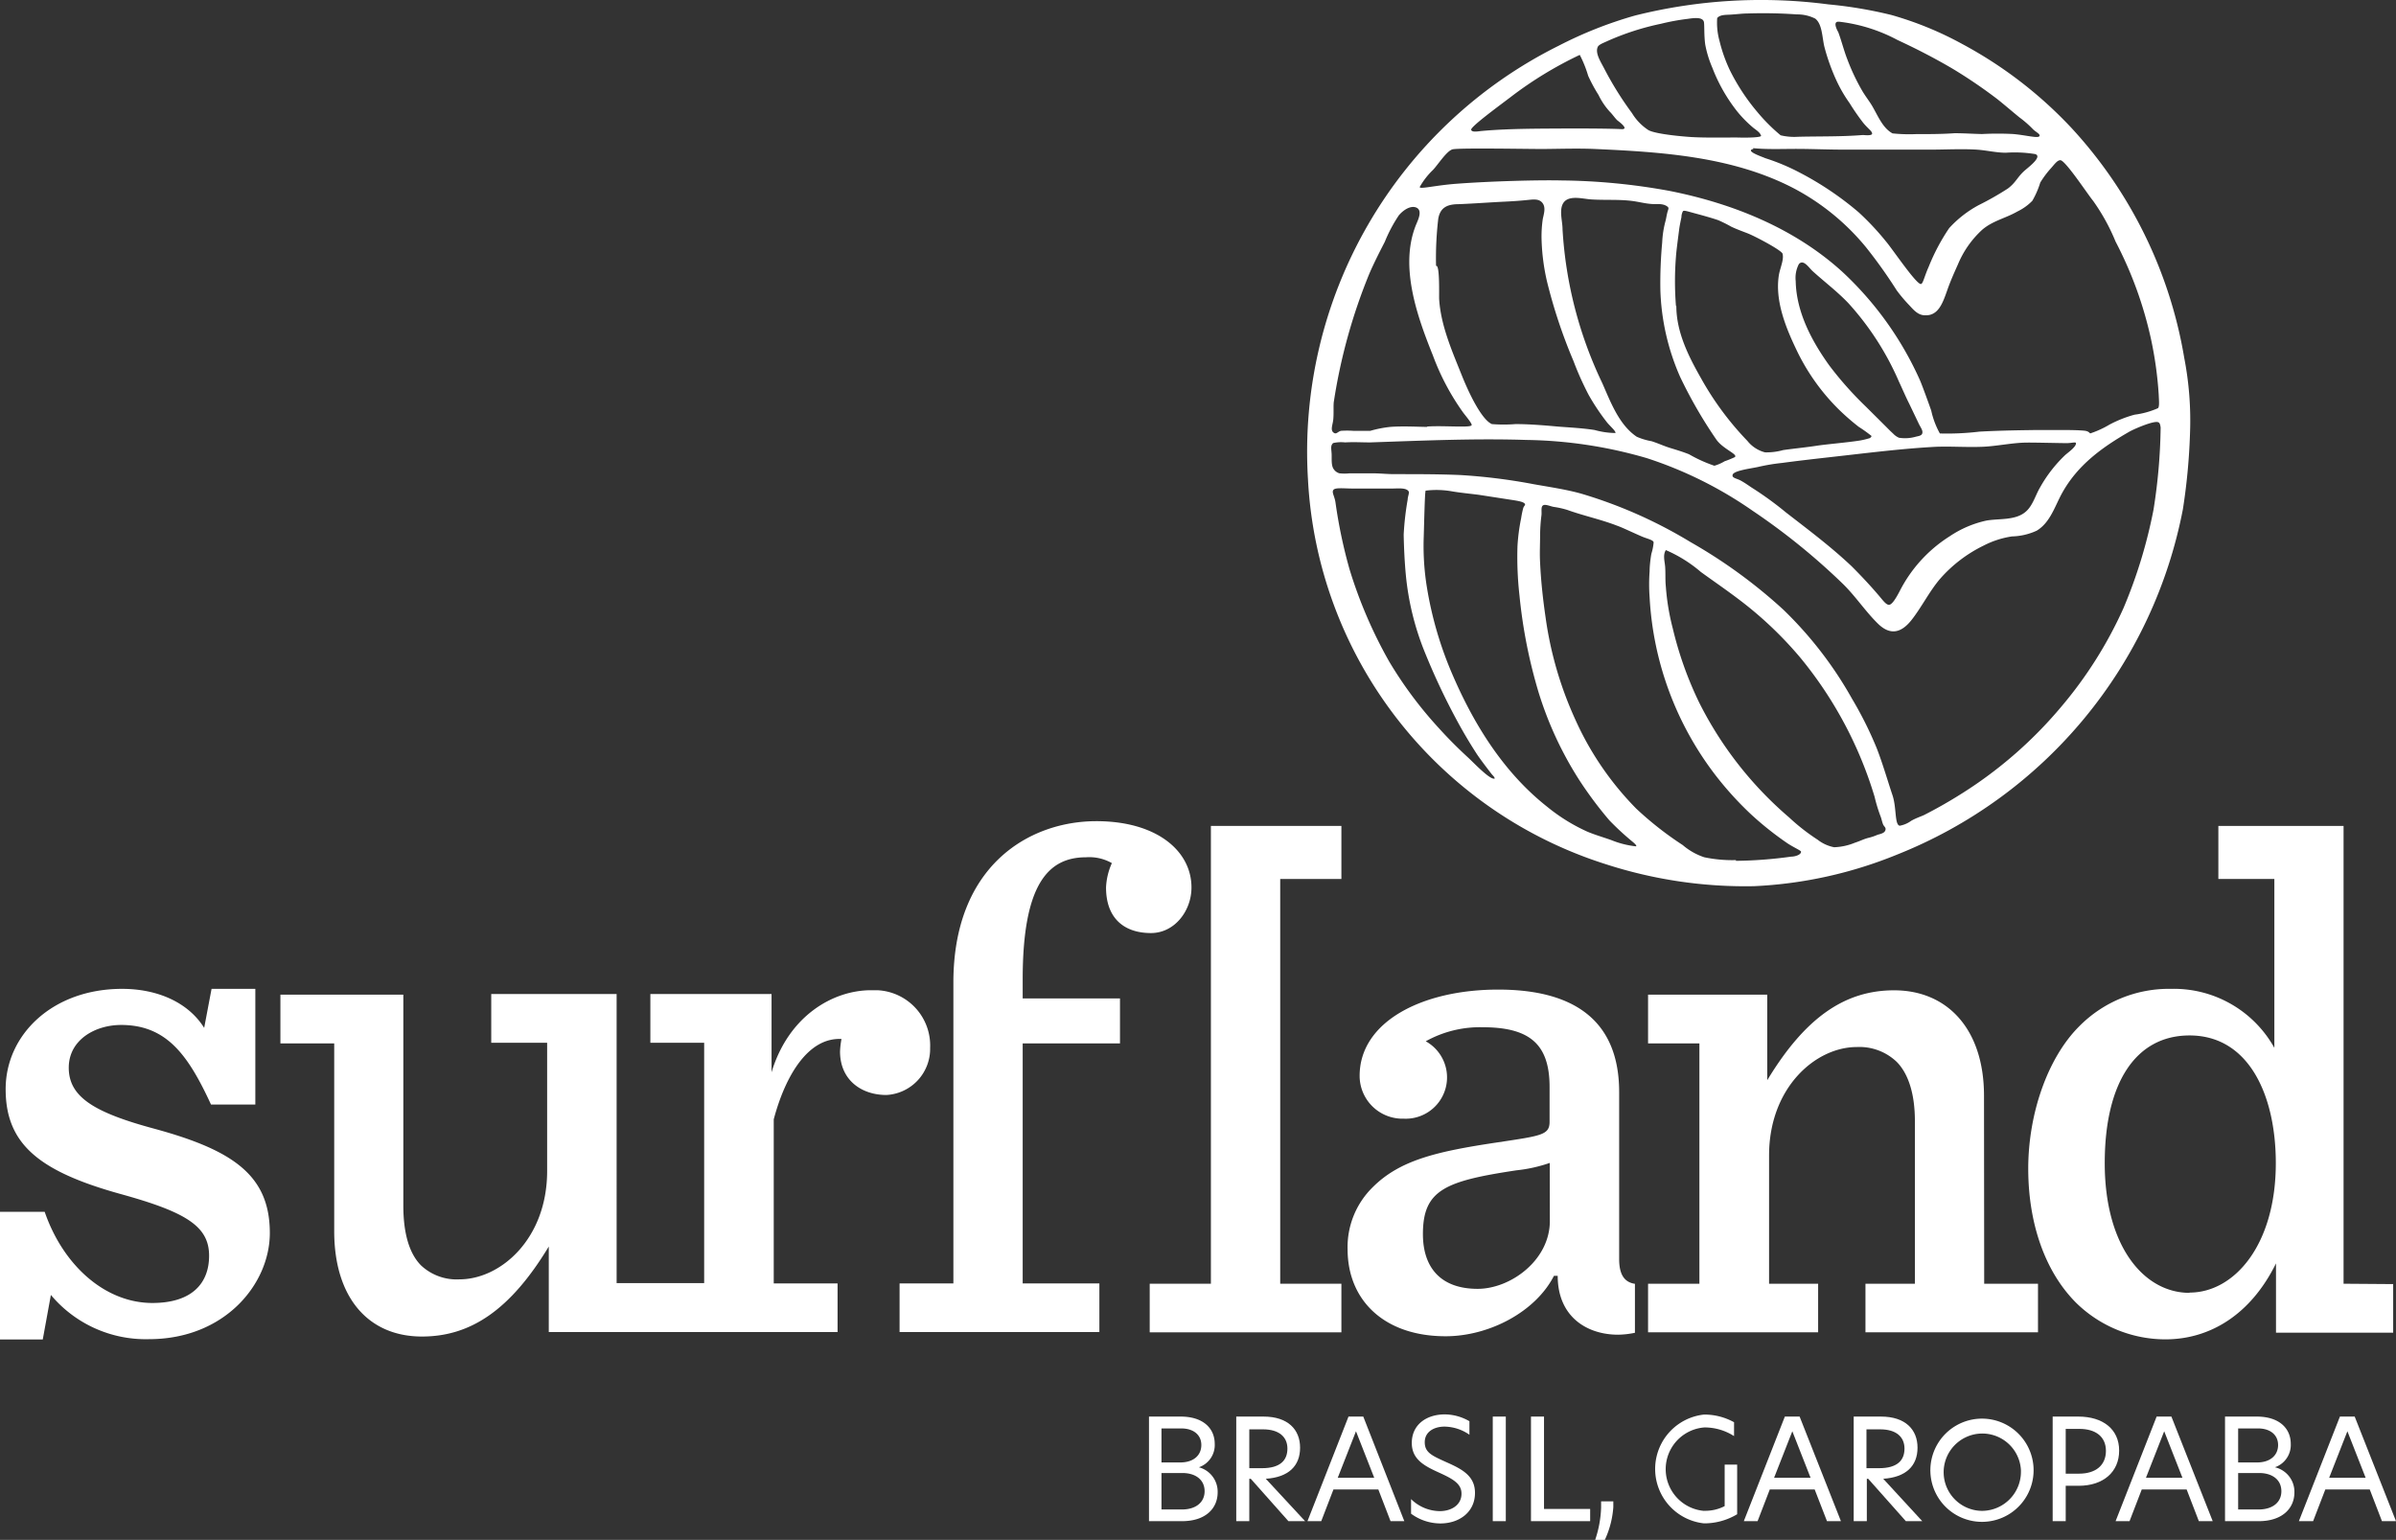 <svg xmlns="http://www.w3.org/2000/svg" id="Layer_1" data-name="Layer 1" viewBox="0 0 262.75 168.88"><rect x="0" y="0" width="262.75" height="168.88" fill="#333333" stroke="none"/><title>surfland</title><g id="Layer_22" data-name="Layer 22"><path d="M240.16,47.54a67.59,67.59,0,0,1-.78,8.29A51.16,51.16,0,0,1,208,93.72a47.08,47.08,0,0,1-15.66,3.45,49.6,49.6,0,0,1-16.18-2.39,46.86,46.86,0,0,1-32.73-42.31A49.72,49.72,0,0,1,170.92,5a44.9,44.9,0,0,1,8.36-3.31A56.81,56.81,0,0,1,200.5.46a47.33,47.33,0,0,1,6.9,1.16,37.4,37.4,0,0,1,7.81,3.2A46.41,46.41,0,0,1,227.15,14a49.11,49.11,0,0,1,12.38,25.24A36.1,36.1,0,0,1,240.16,47.54ZM236.7,46.3c-.4-.24-2.48.64-3.15,1-3,1.72-5.71,3.66-7.43,6.78-.78,1.42-1.29,3.21-2.77,4.1a6.85,6.85,0,0,1-2.71.63,10,10,0,0,0-3.1,1,15.2,15.2,0,0,0-4.76,3.62c-1.17,1.35-2.06,3.16-3.16,4.55s-2.31,1.74-3.68.4-2.45-3-3.83-4.35A71.79,71.79,0,0,0,192.2,56a44.08,44.08,0,0,0-11.59-5.77,49.41,49.41,0,0,0-13.23-2c-4.67-.15-9.35,0-14,.16l-3.13.11c-1.07,0-1.69-.06-2.74,0a4,4,0,0,0-1.31.07c-.33.28-.19.67-.17,1.22s-.06,1.27.24,1.66a1.1,1.1,0,0,0,.62.44,5.24,5.24,0,0,0,1.12,0h2.37c1.16,0,1.62.1,2.79.09,2.33,0,4.67,0,7,.1a63.13,63.13,0,0,1,8,1c1.73.31,3.62.58,5.3,1.06a51,51,0,0,1,11.93,5.3,56.09,56.09,0,0,1,10.17,7.41,42.34,42.34,0,0,1,7.53,9.77A40.91,40.91,0,0,1,205.79,82c.66,1.68,1.27,3.79,1.74,5.18s.22,3.23.79,3.36a3,3,0,0,0,1.25-.53c.53-.31,1.16-.51,1.46-.66A51.6,51.6,0,0,0,216.67,86,46.66,46.66,0,0,0,226,77.54a45.68,45.68,0,0,0,6.85-10.83,54.08,54.08,0,0,0,3.31-10.84,61.77,61.77,0,0,0,.78-9C236.88,46.39,236.78,46.34,236.7,46.3ZM182.83,22.62c-.49-.36-1.17-.23-1.73-.27-.71-.05-1.41-.24-2.11-.33-1.5-.19-3-.07-4.5-.17-.93-.05-2.62-.58-3.14.55-.35.78,0,1.89,0,2.71A45.06,45.06,0,0,0,175.71,42c.91,2.06,1.83,4.57,3.78,5.88a7.13,7.13,0,0,0,1.63.49c.78.25,1.31.52,2.1.76s1.34.41,2,.67A15.8,15.8,0,0,0,188,51.06a4.65,4.65,0,0,0,1.12-.49,11.26,11.26,0,0,0,1.11-.45c.44-.31-1.33-.89-2.06-2a50.23,50.23,0,0,1-3.93-6.82,25.51,25.51,0,0,1-2.16-9.5,48.22,48.22,0,0,1,.2-5.24,10.77,10.77,0,0,1,.36-2.33c.07-.23.12-.65.22-1S183.05,22.78,182.83,22.62Zm1,10.92c0,2.84,1.32,5.49,2.7,7.91a33,33,0,0,0,5.09,6.88,3.64,3.64,0,0,0,1.93,1.26,6.74,6.74,0,0,0,2-.25c1.21-.17,2.54-.3,3.64-.47s3.33-.35,4.79-.58a8.56,8.56,0,0,0,1-.24c.07,0,.26-.15.25-.26a15.44,15.44,0,0,0-1.4-1,25.39,25.39,0,0,1-2.22-1.94A23.14,23.14,0,0,1,197,38.34c-1.18-2.46-2.36-5.38-1.93-8.16.13-.81.58-1.7.41-2.37-.09-.36-2.8-1.81-3.76-2.21-.42-.17-1.17-.43-1.87-.76a14.46,14.46,0,0,0-1.42-.71c-.78-.27-1.85-.56-2.63-.77s-1.14-.34-1.25-.21a1.44,1.44,0,0,0-.16.64c-.07.36-.16.76-.23,1.2-.16,1.23-.34,2.61-.37,3.13a33.82,33.82,0,0,0,0,5.42Zm6.53,60.85a47.26,47.26,0,0,0,6.06-.46c.41,0,1.07-.19,1.09-.53,0-.14-.7-.42-1.46-.91A34.89,34.89,0,0,1,192,89.27a36.49,36.49,0,0,1-3.75-4.11,35.13,35.13,0,0,1-7.35-19.67,19.37,19.37,0,0,1,0-2.85c0-.52.07-1.22.19-1.92a5.8,5.8,0,0,0,.25-1.24c0-.28-.68-.4-1.29-.66-1-.43-2.17-1-2.73-1.19-1.78-.69-3.66-1.08-5.46-1.73a9.69,9.69,0,0,0-1.49-.33c-.38-.07-.94-.34-1.18-.15s-.09.73-.16,1.14a18.71,18.71,0,0,0-.14,2.12c0,1-.06,2,0,3,.09,2,.31,4,.6,6a40.16,40.16,0,0,0,3.21,11.1,33.36,33.36,0,0,0,6.73,9.88,36.52,36.52,0,0,0,5.1,4A7,7,0,0,0,186.9,94a15,15,0,0,0,3.47.31m-7.69-34c-.34.52-.13,1.21-.08,1.78.06.75,0,1.49.08,2.23a25.32,25.32,0,0,0,.76,4.58,39.48,39.48,0,0,0,2.91,8.16,40.4,40.4,0,0,0,9.86,12.58,22.22,22.22,0,0,0,3.11,2.43,4.26,4.26,0,0,0,1.82.83,6.62,6.62,0,0,0,2.28-.5c.65-.21.93-.4,1.59-.56a5.64,5.64,0,0,0,.89-.31c.32-.09.74-.17.85-.48s-.13-.4-.24-.64-.19-.69-.3-.94a17.11,17.11,0,0,1-.64-2.11,43.85,43.85,0,0,0-8.1-15.2,41.3,41.3,0,0,0-6.89-6.52c-1.32-1-2.71-1.95-4.06-2.93a15,15,0,0,0-3.84-2.4m-26.56-1.17a28.2,28.2,0,0,0,.36,5.27,40.43,40.43,0,0,0,2.86,9.69c2.35,5.43,5.6,10.62,10.29,14.33a19.81,19.81,0,0,0,4.42,2.75c.87.37,1.77.62,2.66.94a10,10,0,0,0,2.69.68c.14-.05-.12-.3-.45-.57a29.76,29.76,0,0,1-2.47-2.29,42.51,42.51,0,0,1-3.32-4.45,39.19,39.19,0,0,1-4.43-9.56,55.87,55.87,0,0,1-2.1-10.63,37.75,37.75,0,0,1-.22-5.42,21,21,0,0,1,.4-3.06,10.59,10.59,0,0,1,.23-1.12c.1-.27.25-.32.19-.44-.13-.29-1-.38-1.94-.53l-3.11-.48c-1-.13-2-.22-2.94-.38a9.72,9.72,0,0,0-2.9-.08c-.1.16-.16,3.56-.22,5.35Zm33.87-7c0,.26.47.33.81.5.5.25,1.06.67,1.38.87a37,37,0,0,1,3.67,2.67c2.45,1.9,4.94,3.76,7.2,5.9,1,1,2,2.06,2.92,3.14.45.51.85,1.12,1.2,1.09s.81-.84,1.16-1.51a15.34,15.34,0,0,1,5.47-6,11.67,11.67,0,0,1,4-1.72c1.34-.25,3.12,0,4.26-.91.84-.65,1.13-1.84,1.65-2.72a15,15,0,0,1,2.77-3.57c.33-.29,1.23-.92,1.17-1.3,0-.16-.5,0-1,0-.69,0-3.5-.07-4.34-.06-1.56,0-3.35.4-4.91.46-1.74.07-3.35-.06-5.09,0-3.77.2-7.52.68-11.28,1.1-1.86.21-3.73.42-5.59.67a21.38,21.38,0,0,0-2.64.44c-.8.18-2.89.42-2.8.94Zm-32.47-23c.38,0,.28,3.26.3,3.64.18,2.93,1.44,5.75,2.51,8.43.67,1.67,2.09,4.76,3.27,5.28a16.12,16.12,0,0,0,2.6,0c1.71,0,3.7.19,4.61.27s2.7.16,4.06.38a8.79,8.79,0,0,0,2.28.33c.08-.2-.64-.8-.94-1.19a24.07,24.07,0,0,1-2-3,33.3,33.3,0,0,1-1.66-3.71,57.18,57.18,0,0,1-2.91-8.75,23.19,23.19,0,0,1-.59-4.62,13.11,13.11,0,0,1,.13-2.17c.1-.54.36-1.23,0-1.75s-1-.43-1.53-.38c-.84.09-1.69.15-2.53.19-1.7.08-3.39.21-5.09.28-1.22,0-2.09.29-2.31,1.62a36.93,36.93,0,0,0-.24,5.15m-1,17.62c1.24-.08,2.48,0,3.72,0,.47,0,1.09,0,1.18-.14s-.53-.88-.91-1.37a26.43,26.43,0,0,1-3.34-6.3c-1.71-4.25-3.66-9.7-1.88-14.23.21-.54.85-1.71,0-2-.68-.21-1.47.41-1.86.89a16,16,0,0,0-1.53,2.89c-.59,1.15-1.18,2.3-1.69,3.48a61.42,61.42,0,0,0-3.89,14c-.08.43,0,1.24-.07,2-.06.59-.33,1.13,0,1.42s.48-.09.85-.17a10,10,0,0,1,1.34,0h1.87a12.66,12.66,0,0,1,2.19-.43c1.41-.11,3.26,0,4.07,0m35.74-30.48c-1,.22,1.15.91,1.29,1a23.09,23.09,0,0,1,3.84,1.61,34.43,34.43,0,0,1,6.42,4.33,29.28,29.28,0,0,1,3,3.2c.68.79,3.29,4.67,3.82,4.67.24,0,.37-.79.88-1.93A22.15,22.15,0,0,1,213.75,25,12.12,12.12,0,0,1,217,22.47a32.15,32.15,0,0,0,3.18-1.81c.92-.68,1.07-1.33,1.95-2.06.5-.42,1.83-1.46,1.06-1.72a13.87,13.87,0,0,0-3.22-.15c-1.08,0-2.13-.27-3.21-.34-1.66-.1-3.35,0-5,0H202.2c-1.65,0-3.3-.07-4.95-.08s-3.33.08-5-.08M163.91,85.37c0-.18-.22-.35-.33-.49s-1.26-1.63-1.64-2.22c-.76-1.17-1.47-2.37-2.13-3.59a73.88,73.88,0,0,1-3.64-7.75,30.07,30.07,0,0,1-2-8.25c-.14-1.47-.21-3-.24-4.45a31.45,31.45,0,0,1,.44-3.86c0-.33.22-.74.09-.91-.29-.41-1.2-.29-1.83-.29h-4.18c-1.08,0-2-.13-2.22.14s.11.66.22,1.37A54.53,54.53,0,0,0,148,62.44a50.28,50.28,0,0,0,4.34,10.09,44.24,44.24,0,0,0,5.46,7.32c1,1.11,2.08,2.19,3.19,3.21.55.5,2.42,2.49,2.91,2.31m40.4-70.58c.17,0,1,.11,1-.16s-.44-.52-1-1.21a25.37,25.37,0,0,1-1.47-2.13,15.41,15.41,0,0,1-1.4-2.39,22.49,22.49,0,0,1-1.37-3.81c-.25-1.08-.23-2.47-1-3.07a4.35,4.35,0,0,0-2-.46,53.13,53.13,0,0,0-5.5-.1c-.44,0-1.09.08-1.72.12s-1.21,0-1.53.38a7.45,7.45,0,0,0,.26,2.53,16.57,16.57,0,0,0,1.14,3.21,22.6,22.6,0,0,0,3,4.56,19.35,19.35,0,0,0,2.56,2.56,6.45,6.45,0,0,0,1.91.16c2.35-.06,4.72,0,7.07-.19m-11.16.06c0-.3-.59-.67-.81-.85a12.88,12.88,0,0,1-1.76-1.78,18.21,18.21,0,0,1-2.74-4.81A11.92,11.92,0,0,1,187,4.87c-.14-1-.08-2.06-.14-2.45-.11-.64-1.22-.45-1.79-.37a24.51,24.51,0,0,0-2.94.54,28.74,28.74,0,0,0-5.85,1.89c-.44.21-1,.39-1.09.7-.26.69.39,1.64.78,2.41a36.35,36.35,0,0,0,3,4.8,5.81,5.81,0,0,0,1.8,1.86c.86.47,4.05.72,4.7.76,1.62.09,3.33.05,5,.05,0,0,2.67.09,2.68-.21Zm8.5-12.49c-.6,0-.16.88,0,1.15.37,1,.61,2,1,3A22.92,22.92,0,0,0,204.25,10c.34.57.76,1.09,1.09,1.66.62,1.07,1.13,2.37,2.2,2.95a17.92,17.92,0,0,0,2.54.08c1.44,0,2.87,0,4.27-.1,1,0,2,.07,3,.09a32.7,32.7,0,0,1,3.43,0c1.38.12,2.65.48,2.85.25s-.41-.47-.73-.82a11.59,11.59,0,0,0-1.45-1.26c-.81-.66-1.59-1.34-2.42-2a54.76,54.76,0,0,0-4.83-3.29c-2-1.18-4-2.21-6.13-3.2a17.92,17.92,0,0,0-6.39-2M210,47.9c.33-.1.75-.1.81-.43s-.21-.62-.43-1.1l-1-2.09c-.4-.79-.75-1.62-1.13-2.43a31.12,31.12,0,0,0-5.58-8.65c-1.24-1.29-2.58-2.29-3.9-3.49-.41-.38-1-1.33-1.5-.77a3.27,3.27,0,0,0-.35,1.87c.07,3.4,1.75,6.56,3.69,9.26a38,38,0,0,0,4,4.5l2.22,2.21c.2.2.46.47.77.75a1.88,1.88,0,0,0,.65.46A4.31,4.31,0,0,0,210,47.9ZM173.24,6a41.88,41.88,0,0,0-7.6,4.64c-1.15.88-4.38,3.23-4.31,3.57s.87.15,1.19.13c3-.27,6.42-.25,9.49-.27,1.54,0,4.2,0,5.73.07,1,.08-.12-.76-.34-.93s-.6-.72-.82-.93a7.53,7.53,0,0,1-1.28-1.88,17.18,17.18,0,0,1-1.14-2.11A12.6,12.6,0,0,0,173.24,6M159.33,16.35c-.65.12-1.62,1.67-2.19,2.27a8.08,8.08,0,0,0-1.44,1.85c-.13.32,1.62-.16,4.06-.34,3.73-.28,9-.42,11.43-.36a68.94,68.94,0,0,1,11.91,1.15C190,22.29,196.75,25,202,29.76a36.59,36.59,0,0,1,8.51,11.84c.17.37.72,1.84,1.27,3.4a9.15,9.15,0,0,0,.95,2.52,29.69,29.69,0,0,0,4.32-.2c2.43-.14,5.14-.16,6.22-.18h2.78c.6,0,1.8,0,2.57.08.48.06.54.3.61.29a10.56,10.56,0,0,0,2.08-.95,13.22,13.22,0,0,1,2.77-1.1,9.2,9.2,0,0,0,2.56-.71c.18-.14.12-.77.09-1.47a41.27,41.27,0,0,0-.86-6.17A42.76,42.76,0,0,0,232,26.48,22.15,22.15,0,0,0,229.53,22c-.62-.75-3.05-4.46-3.59-4.45-.32,0-.6.39-1,.85a10.44,10.44,0,0,0-1.2,1.6,9.61,9.61,0,0,1-.87,2,5.73,5.73,0,0,1-1.63,1.17c-1.32.76-2.68,1-3.86,2A10.74,10.74,0,0,0,214.7,29c-.29.65-.79,1.74-1.14,2.75-.52,1.49-1,2.86-2.44,2.81-.76,0-1.22-.53-1.75-1.11A16.29,16.29,0,0,1,208,31.83a53.81,53.81,0,0,0-3.36-4.72,25.75,25.75,0,0,0-8.15-6.59c-6.65-3.38-14.25-3.87-21.57-4.2-2-.09-4.32,0-5.89,0S160.21,16.19,159.33,16.35Z" transform="translate(0 0.02)" style="fill:#fff"></path><path d="M17,123.79c-6.63-1.78-9.46-3.48-9.46-6.71,0-3.07,2.91-4.69,5.74-4.69,5,0,7.36,3.31,9.86,8.73H28V108.43H23.2l-.81,4.28c-1.77-2.83-5.17-4.28-9-4.28-7.6,0-12.77,5-12.77,11s3.63,9,12.53,11.48c7.27,2,9.78,3.56,9.78,6.79,0,3-1.86,5.18-6.22,5.18-5.18,0-9.79-4.12-11.81-10H0v14H4.69L5.58,142a13.56,13.56,0,0,0,10.75,4.85c8.33,0,13.26-6.06,13.26-11.64C29.59,128.88,25.55,126.13,17,123.79Z" transform="translate(0 0.02)" style="fill:#fff"></path><path d="M102,114.9a6.07,6.07,0,0,0-5.81-6.32c-.22,0-.44,0-.66,0-4.21,0-9.06,2.83-10.92,9V109H71.32v5.34h5.9v26.36h-9.6V109H53.87v5.34H60v14.07c0,7.44-5.1,11.88-9.62,11.88a5.71,5.71,0,0,1-4.21-1.53c-1.37-1.38-1.94-3.72-1.94-6.55V109.07H30.75v5.34h5.9V135c0,7.27,3.72,11.56,9.62,11.56,5.34,0,9.7-2.91,13.91-9.87v9.38H91.85v-5.33h-7v-18c1.29-4.85,3.8-9,7.43-8.81a9,9,0,0,0-.16,1.37c0,3.07,2.27,4.77,5.1,4.77A5.07,5.07,0,0,0,102,114.9Z" transform="translate(0 0.02)" style="fill:#fff"></path><path d="M112.15,107.38C112.15,96.87,115,94,119.1,94a5,5,0,0,1,2.83.64,7.26,7.26,0,0,0-.64,2.67c0,3.4,2,5,4.93,5,2.58,0,4.44-2.42,4.44-5,0-4-3.8-7.27-10.43-7.27-7.43,0-15.68,4.93-15.68,17.7v33h-5.9v5.33h21.91v-5.33h-8.41V114.41h10.67v-4.93H112.15Z" transform="translate(0 0.02)" style="fill:#fff"></path><polygon points="132.79 140.79 126.08 140.79 126.08 146.12 147.1 146.12 147.1 140.79 140.39 140.79 140.39 96.4 147.1 96.4 147.1 90.58 132.79 90.58 132.79 140.79" style="fill:#fff"></polygon><path d="M217.57,120.15c0-7.28-4-11.56-9.86-11.56-5.34,0-9.71,2.91-13.91,9.86v-9.38H180.73v5.34h5.63v26.36h-5.63v5.33h18.65v-5.33H194V126.7c0-7.44,5.1-11.89,9.62-11.89a5.93,5.93,0,0,1,4.37,1.62c1.37,1.38,2,3.72,2,6.47v17.87h-5.42v5.33h18.92v-5.33h-5.9Z" transform="translate(0 0.02)" style="fill:#fff"></path><path d="M257,140.77V90.56H243.27v5.82h6.14V114.9a12.61,12.61,0,0,0-11.31-6.47,13.82,13.82,0,0,0-10.1,4.12c-3.48,3.48-5.58,9.62-5.58,15.6,0,5.74,1.7,11.16,5.26,14.72a14,14,0,0,0,9.78,4c4.93,0,9.38-2.75,12.13-8.33v7.6h12.85v-5.33Zm-16.89,1c-5,0-9.3-5.1-9.3-14.23,0-8.81,3.4-14,9.3-14,6.55,0,9.46,6.63,9.46,14,0,9-4.57,14.2-9.45,14.2Z" transform="translate(0 0.02)" style="fill:#fff"></path><path d="M177.56,138.11V119.75c0-7.77-4.85-11.24-13.26-11.24s-15.2,3.56-15.2,9.46a4.7,4.7,0,0,0,4.7,4.7H154a4.53,4.53,0,0,0,2.35-8.49,12.2,12.2,0,0,1,6.22-1.54c5.1,0,7.36,1.78,7.36,6.55V123c0,1.46-.89,1.54-5.66,2.26-6.71,1-10.75,1.94-13.74,4.93a9.19,9.19,0,0,0-2.75,6.8c0,5.58,4,9.54,10.75,9.54,4.77,0,9.86-2.67,11.88-6.63h.41c0,4.52,3.23,6.46,6.63,6.46a9.52,9.52,0,0,0,1.84-.21v-5.37C178.08,140.6,177.57,139.69,177.56,138.11Zm-7.6-4.22c0,4.29-4.29,7.44-7.92,7.44-4.13,0-6-2.42-6-6,0-4.85,2.43-5.82,10.27-7a16.24,16.24,0,0,0,3.64-.81Z" transform="translate(0 0.02)" style="fill:#fff"></path><path d="M133.53,163.65c0,1.73-1.29,3.16-3.91,3.16H126V155.34h3.48c2.45,0,3.73,1.28,3.73,3a2.58,2.58,0,0,1-1.74,2.56A2.77,2.77,0,0,1,133.53,163.65Zm-6.16-3.28h2.06c1.5,0,2.31-.82,2.31-1.91s-.83-1.82-2.2-1.82h-2.17Zm4.73,3.16c0-1.27-1-2-2.44-2h-2.29v4h2.22c1.63,0,2.51-.85,2.51-2Z" transform="translate(0 0.02)" style="fill:#fff"></path><path d="M143.12,166.81h-1.83l-4.13-4.65H137v4.65h-1.43V155.34h3c2.65,0,4,1.41,4,3.41s-1.26,3.25-3.76,3.41ZM138.39,161c2,0,2.79-.86,2.79-2.15s-.93-2.11-2.67-2.11H137V161Z" transform="translate(0 0.02)" style="fill:#fff"></path><path d="M152.49,166.81l-1.34-3.48h-4.92l-1.34,3.48h-1.51l4.5-11.47h1.62l4.5,11.47Zm-5.79-4.76h4l-2-5.1Z" transform="translate(0 0.02)" style="fill:#fff"></path><path d="M161.14,155.85v1.48a4.9,4.9,0,0,0-2.72-.89c-1.17,0-2.18.57-2.18,1.71s.8,1.48,2.37,2.19c1.74.77,3.14,1.51,3.14,3.37,0,2.11-1.72,3.35-3.8,3.35a5.45,5.45,0,0,1-3.21-1.07v-1.6a4.57,4.57,0,0,0,3.14,1.32c1.28,0,2.39-.67,2.39-1.91,0-1.06-.84-1.58-2.45-2.31s-3-1.45-3-3.26c0-2,1.6-3.13,3.62-3.13A5.46,5.46,0,0,1,161.14,155.85Z" transform="translate(0 0.02)" style="fill:#fff"></path><path d="M163.7,155.34h1.43v11.47H163.7Z" transform="translate(0 0.02)" style="fill:#fff"></path><path d="M167.89,155.34h1.43v10.13h5.06v1.34h-6.49Z" transform="translate(0 0.02)" style="fill:#fff"></path><path d="M175.58,165.33v-.69h1.34v.63a10.19,10.19,0,0,1-.93,3.59h-1.06A12.16,12.16,0,0,0,175.58,165.33Z" transform="translate(0 0.02)" style="fill:#fff"></path><path d="M186.88,165.67a4.62,4.62,0,0,0,2.25-.51v-4.55h1.37v5.44a7,7,0,0,1-3.64,1,6,6,0,0,1,0-11.93,6.7,6.7,0,0,1,3.3.84v1.52a6,6,0,0,0-3.24-.95,4.59,4.59,0,0,0-.07,9.15Z" transform="translate(0 0.02)" style="fill:#fff"></path><path d="M200.35,166.81,199,163.33h-4.92l-1.34,3.48h-1.51l4.5-11.47h1.62l4.53,11.47Zm-5.8-4.76h4l-2-5.1Z" transform="translate(0 0.02)" style="fill:#fff"></path><path d="M210.8,166.81H209l-4.13-4.65h-.15v4.65h-1.44V155.34h3c2.65,0,4,1.41,4,3.41s-1.27,3.25-3.76,3.41ZM206.06,161c2,0,2.79-.86,2.79-2.15s-.92-2.11-2.66-2.11h-1.51V161Z" transform="translate(0 0.02)" style="fill:#fff"></path><path d="M211.69,161.08a5.66,5.66,0,1,1,0,.29C211.68,161.27,211.69,161.18,211.69,161.08Zm9.92,0a4.24,4.24,0,1,0-4.22,4.6,4.29,4.29,0,0,0,4.23-4.35A2.09,2.09,0,0,0,221.61,161.08Z" transform="translate(0 0.02)" style="fill:#fff"></path><path d="M225.1,155.34h2.81c2.71,0,4.48,1.39,4.48,3.73s-1.73,3.86-4.44,3.86h-1.42v3.88H225.1Zm5.84,3.76c0-1.55-1.12-2.41-2.91-2.41h-1.5v4.91H228c1.82,0,2.94-.92,2.94-2.5Z" transform="translate(0 0.02)" style="fill:#fff"></path><path d="M241.13,166.81l-1.34-3.48h-4.92l-1.34,3.48H232l4.5-11.47h1.62l4.53,11.47Zm-5.8-4.76h4l-2-5.1Z" transform="translate(0 0.02)" style="fill:#fff"></path><path d="M251.61,163.65c0,1.73-1.3,3.16-3.92,3.16H244V155.34h3.48c2.45,0,3.73,1.28,3.73,3a2.59,2.59,0,0,1-1.74,2.56A2.76,2.76,0,0,1,251.61,163.65Zm-6.17-3.28h2.07c1.49,0,2.31-.82,2.31-1.91s-.83-1.82-2.2-1.82h-2.18Zm4.74,3.16c0-1.27-1-2-2.44-2h-2.3v4h2.22c1.64,0,2.52-.85,2.52-2Z" transform="translate(0 0.02)" style="fill:#fff"></path><path d="M261.21,166.81l-1.34-3.48H255l-1.34,3.48H252.1l4.5-11.47h1.62l4.53,11.47Zm-5.79-4.76h4l-2-5.1Z" transform="translate(0 0.02)" style="fill:#fff"></path></g></svg>